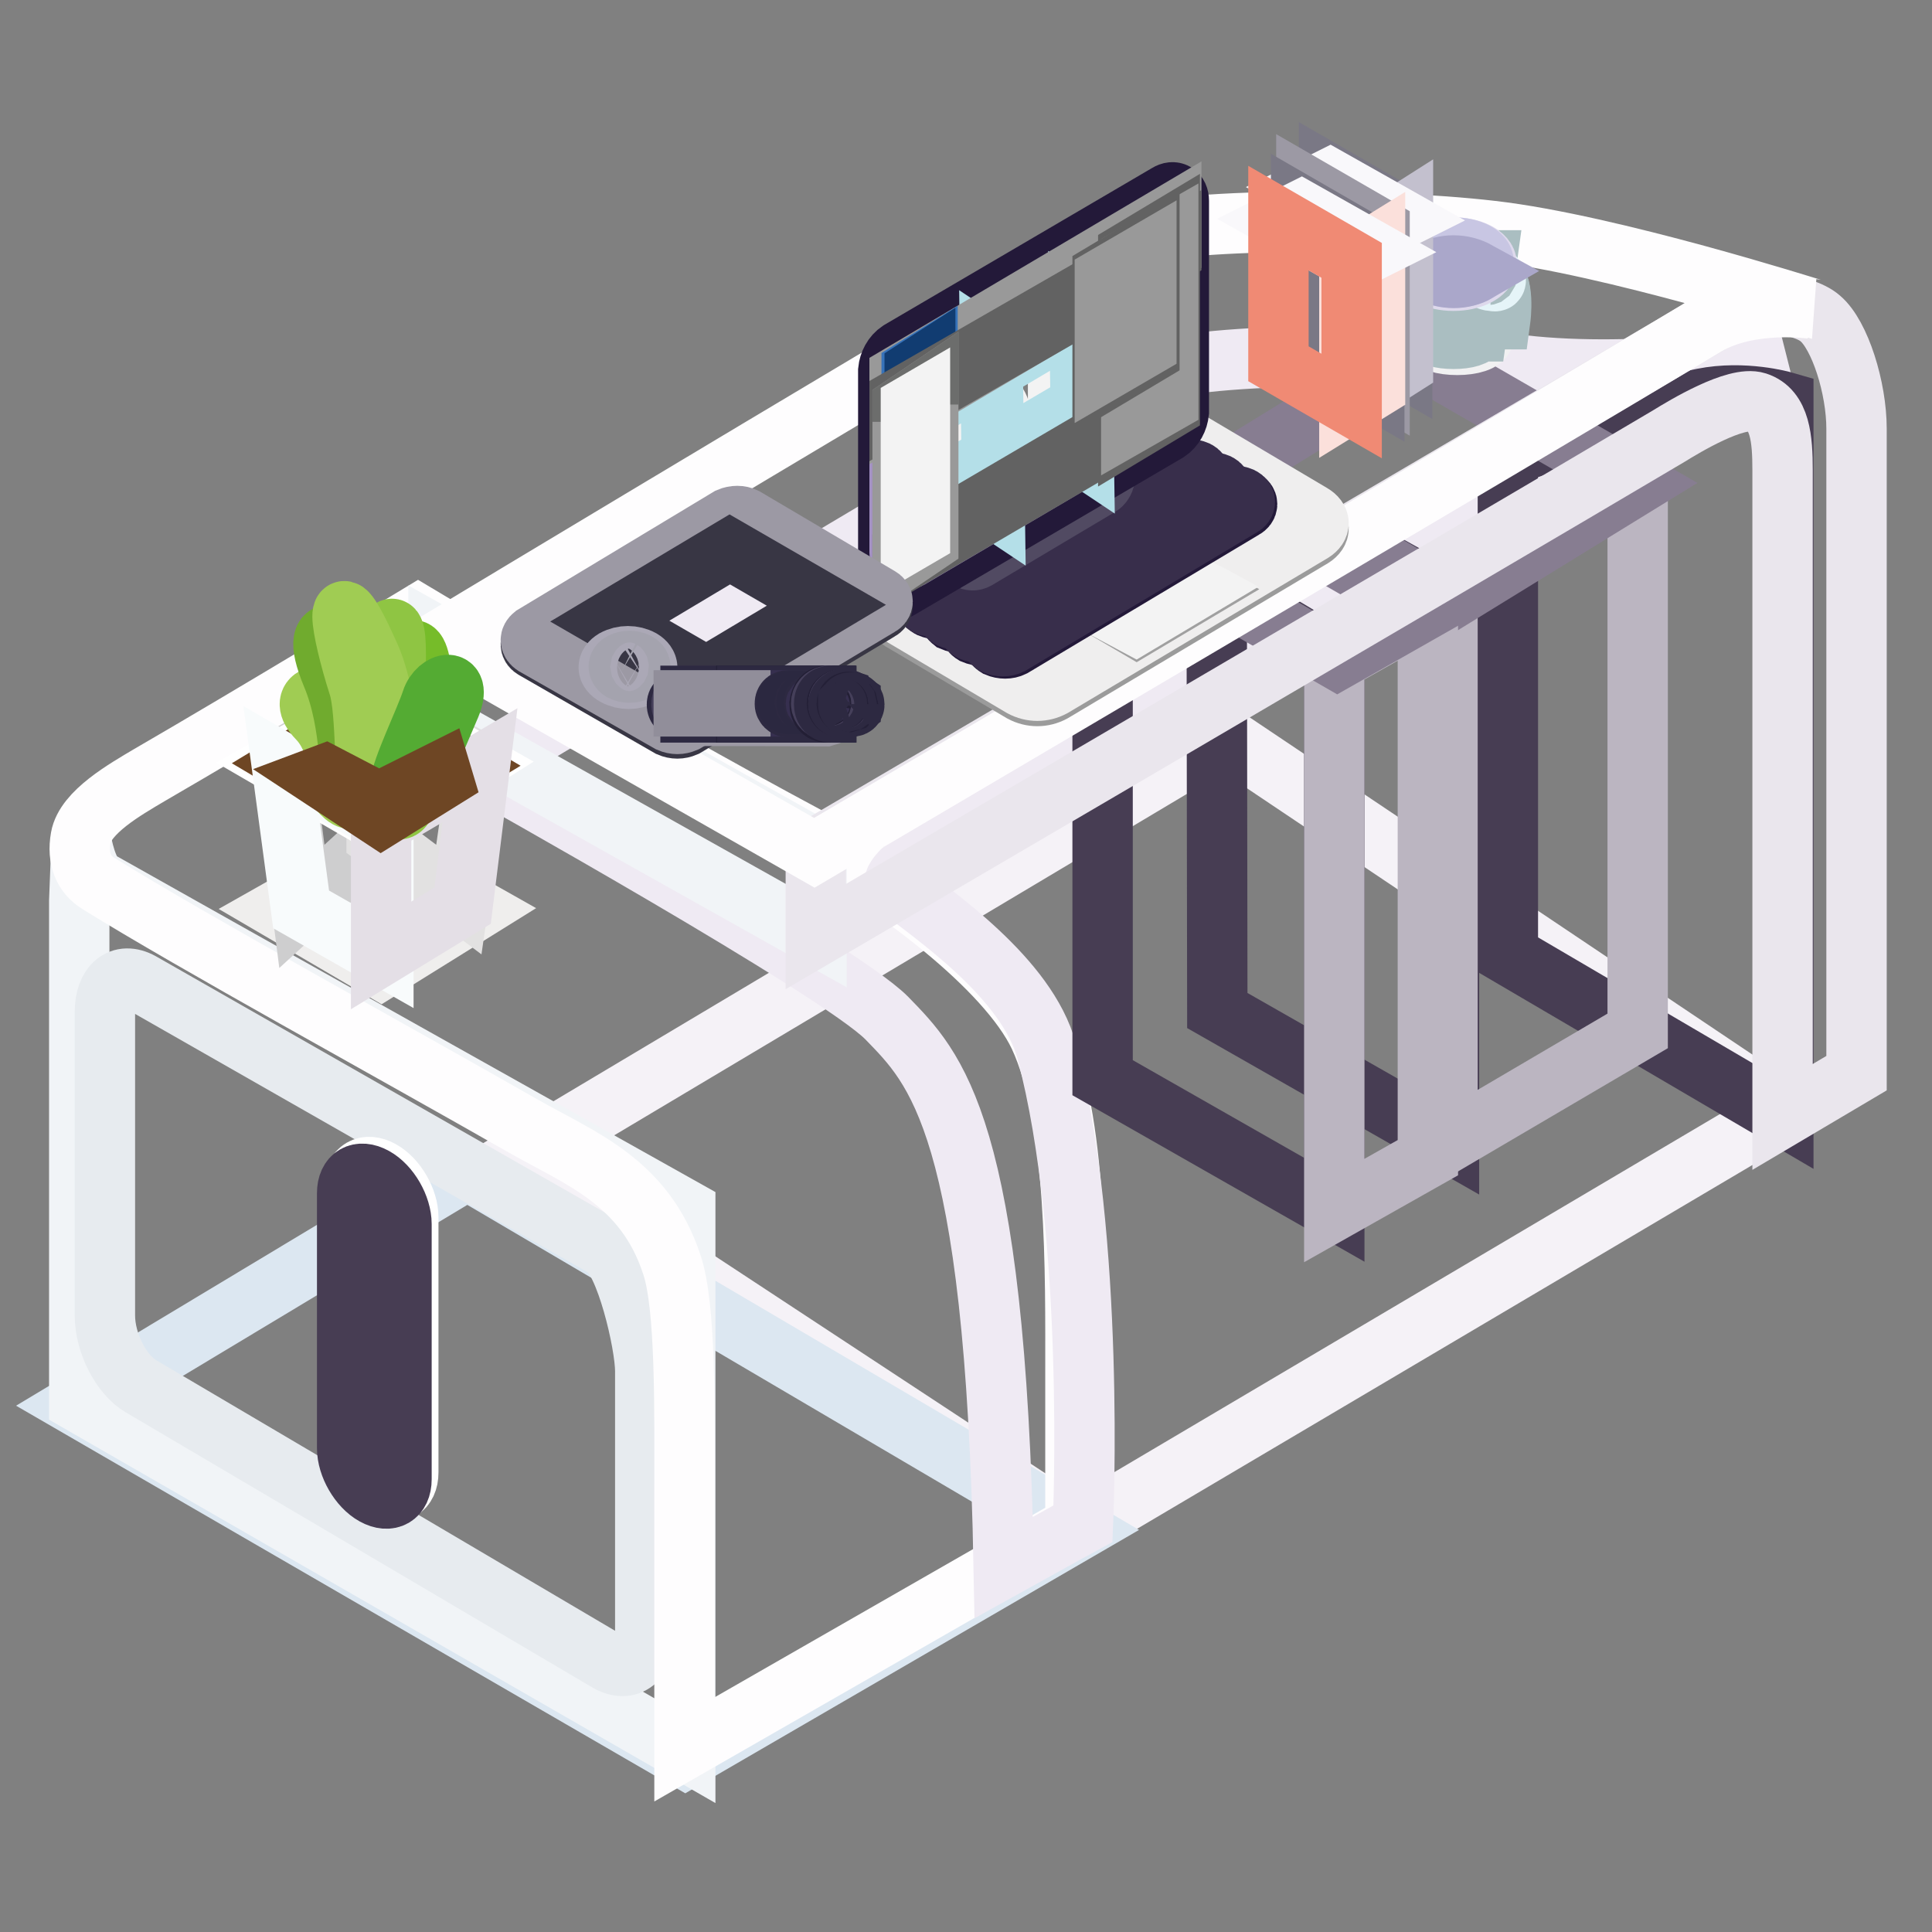 <?xml version="1.0" encoding="utf-8"?>
<!-- Svg Vector Icons : http://www.onlinewebfonts.com/icon -->
<!DOCTYPE svg PUBLIC "-//W3C//DTD SVG 1.1//EN" "http://www.w3.org/Graphics/SVG/1.1/DTD/svg11.dtd">
<svg version="1.1" xmlns="http://www.w3.org/2000/svg" xmlns:xlink="http://www.w3.org/1999/xlink" x="0px" y="0px" viewBox="0 0 256 256" enable-background="new 0 0 256 256" xml:space="preserve">
<rect x="0" y="0" width="256" height="256" fill="#808080" stroke="none"/>
<g> <path stroke-width="8" fill-opacity="0" stroke="#f5f2f7"  d="M68.1,153.7l94.1-56.1l74.1,49.7l-93.7,55.4L68.1,153.7z"/> <path stroke-width="8" fill-opacity="0" stroke="#dce7f1"  d="M10,186.2L61.9,155l81.1,47.7l-52.2,30.3L10,186.2z"/> <path stroke-width="8" fill-opacity="0" stroke="#f1f4f7"  d="M10.8,111.6c0,0,0.7,4.2,2.3,5.1c13.8,7.8,77.7,43.6,77.7,43.6v71.7l-80.3-46.2v-66.4 C10.6,116.9,10.8,111.6,10.8,111.6z"/> <path stroke-width="8" fill-opacity="0" stroke="#e7ebef"  d="M18.7,130.2l61.5,35.1c2.7,1.6,5.3,12.7,5.3,16.4v34.6c0,3.7-2.2,5.4-4.9,3.9l-61.9-36.5 c-2.6-1.5-4.8-5.7-4.8-9.4v-40.2C13.9,130.5,16,128.7,18.7,130.2z"/> <path stroke-width="8" fill-opacity="0" stroke="#ffffff"  d="M50.5,155.1c2,1.1,3.6,3.9,3.6,6.2v33.8c0,2.3-1.6,3.2-3.6,2.1c-2-1.1-3.6-3.9-3.6-6.2v-33.8 C46.9,154.9,48.5,154,50.5,155.1z"/> <path stroke-width="8" fill-opacity="0" stroke="#473d53"  d="M49.6,156c2,1.1,3.6,3.9,3.6,6.2v33.8c0,2.3-1.6,3.2-3.6,2.1c-2-1.1-3.6-3.9-3.6-6.2v-33.8 C46,155.8,47.6,154.9,49.6,156z"/> <path stroke-width="8" fill-opacity="0" stroke="#fefdfe"  d="M142.5,202.1l-51.8,29.7v-34.1c0-10.9,0.2-24.7-1.7-30.2c-3.6-10.9-12.1-14-19.5-18.2 c-18.2-10.4-43.5-24.2-56.4-32.2c-2-1.2-2.9-3.3-2.4-6.1c0.6-3.4,5.9-6.4,9.1-8.3c13.3-7.7,35.6-21.2,35.6-21.2 s27.3,16.4,51.8,29.5c11,5.9,26.2,17.2,30.5,26.3c5.1,10.9,4.8,31.6,4.8,44.7L142.5,202.1z"/> <path stroke-width="8" fill-opacity="0" stroke="#efeaf3"  d="M63.4,101.8c0,0,81.4-48.8,87.9-52c6.5-3.2,35-3.2,50.4-1.4c15.7,1.8,33.8-1.3,34-1.3 c0,0-122.3,66-117,70.2c5.1,4,17.4,12.3,20,22c6.5,24.5,4.8,62.6,4.8,62.6s-2.4,1.3-10.5,5.8c-1.1-58.8-9.1-66.2-15.5-72.8 C111.1,128.4,63.4,101.8,63.4,101.8L63.4,101.8z"/> <path stroke-width="8" fill-opacity="0" stroke="#f1f4f7"  d="M58.1,84.4l50.1,28.1V124L58.1,95.9V84.4z"/> <path stroke-width="8" fill-opacity="0" stroke="#473d53"  d="M199.8,60.4c0,0,15-5.5,25.8-7.6c5.5-1.1,10.7,0.4,10.7,0.4v94.7l-36.5-21.4V60.4z M161.2,62.3L192,79.4 l0,72l-30.7-17.5L161.2,62.3z"/> <path stroke-width="8" fill-opacity="0" stroke="#bbb5c1"  d="M191.8,78.7l25.2-14.8v72.7l-25.2,14.8V78.7z"/> <path stroke-width="8" fill-opacity="0" stroke="#877d91"  d="M162.4,62.6l25.2-15.5l29.5,17l-25.2,15.5L162.4,62.6L162.4,62.6z"/> <path stroke-width="8" fill-opacity="0" stroke="#473d53"  d="M146.1,68.8l30.7,18.3l0,73.2l-30.7-17.5L146.1,68.8z"/> <path stroke-width="8" fill-opacity="0" stroke="#bbb5c1"  d="M176.8,87.7l12.4-7v72.7l-12.4,7V87.7z"/> <path stroke-width="8" fill-opacity="0" stroke="#877d91"  d="M147.7,70.4l11.8-6.7l29.5,17l-11.8,6.7L147.7,70.4z"/> <path stroke-width="8" fill-opacity="0" stroke="#eae6ed"  d="M246,142.2l-9.8,5.8V62.3c0-4.1-0.3-8-3.4-9c-2.8-0.9-9.6,3.2-11.7,4.5c-27.5,16.3-113,66.3-113,66.3v-11.7 c0,0,121.4-71.2,122.5-71.9c1.1-0.8,8.1-0.5,10.6,1.7c2.6,2.2,4.8,9.2,4.8,14.6V142.2L246,142.2z"/> <path stroke-width="8" fill-opacity="0" stroke="#fefdfe"  d="M58.4,84.8c0,0,82.4-49.6,88.9-52.8c6.5-3.2,35-3.2,50.4-1.4c15.7,1.8,42.3,10.3,42.4,10.3 c0,0-8.2-1.2-14,2.2C202.9,57.1,107.9,113,107.9,113L58.4,84.8z"/> <path stroke-width="8" fill-opacity="0" stroke="#efeeed"  d="M37,120.5l13.1-7.4l13.1,7.4l-12.7,7.9L37,120.5L37,120.5z"/> <path stroke-width="8" fill-opacity="0" stroke="#cececf"  d="M37.5,100.5l13.2-7.7v17.5L40,120.1L37.5,100.5z"/> <path stroke-width="8" fill-opacity="0" stroke="#e2e1e1"  d="M49.9,93.3l13.5,7.8l-2.6,18.1L49.9,111V93.3z"/> <path stroke-width="8" fill-opacity="0" stroke="#ffffff"  d="M36.7,101.1l13.1-7.4l13.1,7.4L50.3,109L36.7,101.1z"/> <path stroke-width="8" fill-opacity="0" stroke="#6e4624"  d="M38.5,101.1l10.9-6.6l11.8,7l-10.9,6.6L38.5,101.1z"/> <path stroke-width="8" fill-opacity="0" stroke="#f8fbfc"  d="M37.3,101.1l13.5,7.8v17.8l-10.9-6.2L37.3,101.1z"/> <path stroke-width="8" fill-opacity="0" stroke="#e4dfe6"  d="M50.5,109.1l13.1-7.7L61.3,120l-10.8,6.6L50.5,109.1L50.5,109.1z"/> <path stroke-width="8" fill-opacity="0" stroke="#a0cc53"  d="M44.7,104.4c0,0,0.8-5.7-2.6-9.2c-2.9-3,1-3.9,2.6-1.7c1.6,2.1,2.6,10.1,2.2,11.8 C46.5,106.9,44.7,104.4,44.7,104.4z"/> <path stroke-width="8" fill-opacity="0" stroke="#70ab2e"  d="M46.4,104.5c0,0,0.3-8.6-2.4-15c-3.9-9.4,3.4-4.4,3.6-0.6c0.2,3.8,2.3,14.5,1.8,16.9 C48.9,108.2,46.4,104.5,46.4,104.5z"/> <path stroke-width="8" fill-opacity="0" stroke="#76bc29"  d="M51.5,103.3c0,0,0.3-1.2,1.1-8.2c1.8-15.8,3.8-6.6,3.2-2.8c-0.6,3.8-0.7,10.6-1.7,12.8 C53.2,107.4,51.5,103.3,51.5,103.3L51.5,103.3z"/> <path stroke-width="8" fill-opacity="0" stroke="#8fc543"  d="M50.7,104.9c0,0-2.2-8.4-0.8-15.2c2.7-12.6,2.9-3.9,2.2,3.8c-0.4,3.8,2.2,10.6,1.5,13 C52.8,108.8,50.7,104.9,50.7,104.9z"/> <path stroke-width="8" fill-opacity="0" stroke="#a0cc53"  d="M51.9,104.6c0,0-0.1-11.6-3-17.9c-5.2-11.6-3.7-3.1-1.4,4.1c1.2,3.6,0.6,13.8,1.8,16 C50.6,108.8,51.9,104.6,51.9,104.6z"/> <path stroke-width="8" fill-opacity="0" stroke="#54ab33"  d="M55.3,103.6c0,0,2.3-5.2,4.2-9.7c2-4.4-1.5-3.6-2.3-1.1c-0.8,2.5-4.1,9.3-4.1,11 C53,105.6,55.3,103.6,55.3,103.6z"/> <path stroke-width="8" fill-opacity="0" stroke="#6e4624"  d="M43.1,102.6l7.1,3.7l8.2-4.1l0.3,1l-8.2,5.1l-8.2-5.4L43.1,102.6z"/> <path stroke-width="8" fill-opacity="0" stroke="#aaa7ca"  d="M196,38.9c0.4-0.6,0.7-1.1,1.3-0.7c0.7,0.5,0.6,4,0.6,4h0.6c0,0,1.1-4.9-0.9-5.4c-2-0.5-1.6,0-1.6,0 S195.7,39.4,196,38.9L196,38.9z"/> <path stroke-width="8" fill-opacity="0" stroke="#f1f1f2"  d="M193.1,43.3c2,0,3.5,0.5,3.5,1.2c0,0.7-1.6,1.2-3.5,1.2c-2,0-3.5-0.5-3.5-1.2 C189.6,43.8,191.2,43.3,193.1,43.3z"/> <path stroke-width="8" fill-opacity="0" stroke="#aabec1"  d="M192.6,42.9c1.7,0,3.1,0.4,3.1,1c0,0.6-1.4,1-3.1,1s-3.1-0.4-3.1-1C189.6,43.4,190.9,42.9,192.6,42.9z  M188.3,34.5h8.7l-1.3,9.4h-6.1L188.3,34.5z"/> <path stroke-width="8" fill-opacity="0" stroke="#aabec1"  d="M196,38.6c0.4-0.6,1.1-1.1,1.6-0.7c0.7,0.5,0.6,4.4,0.6,4.4h0.6c0,0,0.7-5.2-1.3-5.7c-2-0.5-1.6,0-1.6,0 S195.7,39,196,38.6z"/> <path stroke-width="8" fill-opacity="0" stroke="#e5f4f8"  d="M197.5,36.4c0.3,0.1,0.6,0.3,0.7,0.7c0,0.3-0.2,0.1-0.6,0.1c-0.3,0-0.6-0.2-0.6-0.5 C197,36.4,197.1,36.4,197.5,36.4L197.5,36.4z"/> <path stroke-width="8" fill-opacity="0" stroke="#ded9ec"  d="M192.6,32.8c2.4,0,4.4,1,4.4,2.2s-2,2.2-4.4,2.2s-4.4-1-4.4-2.2S190.2,32.8,192.6,32.8z"/> <path stroke-width="8" fill-opacity="0" stroke="#c8c6e3"  d="M192.6,32.8c2.2,0,4,0.9,4,2s-1.8,2-4,2c-2.2,0-4-0.9-4-2S190.4,32.8,192.6,32.8z"/> <path stroke-width="8" fill-opacity="0" stroke="#aaa7ca"  d="M189.4,36c2-1.1,4.4-1.1,6.4,0C193.9,37.1,191.4,37.1,189.4,36z"/> <path stroke-width="8" fill-opacity="0" stroke="#7a7885"  d="M176.1,23.1l9.7,5.6v19.9l-9.7-5.6V23.1z"/> <path stroke-width="8" fill-opacity="0" stroke="#c3c0ce"  d="M182.6,30.5l3.3-2.1v20.1l-3.3,2.1V30.5z"/> <path stroke-width="8" fill-opacity="0" stroke="#f9f8fb"  d="M173.6,25l2.6-1.3l9.4,5.3l-2.6,1.3L173.6,25z"/> <path stroke-width="8" fill-opacity="0" stroke="#9c99a4"  d="M173.1,24.7l9.7,5.6v20.5l-9.7-5.6V24.7z"/> <path stroke-width="8" fill-opacity="0" stroke="#7a7885"  d="M172.4,27.3l9.7,5.6v18.7l-9.7-5.6V27.3z"/> <path stroke-width="8" fill-opacity="0" stroke="#fbe0db"  d="M178.8,34.7l3.4-2.1v18.8l-3.4,2.1V34.7z"/> <path stroke-width="8" fill-opacity="0" stroke="#f9f8fb"  d="M169.8,29.2l2.6-1.3l9.4,5.3l-2.6,1.3L169.8,29.2z"/> <path stroke-width="8" fill-opacity="0" stroke="#f08a74"  d="M169.4,28.9l9.7,5.6v19.3l-9.7-5.6V28.9z"/> <path stroke-width="8" fill-opacity="0" stroke="#7e7b7c"  d="M145.9,38.4l4.1-2.5v1.3l-4.1,2.5V38.4z M145.9,41.5L150,39v1.3l-4.1,2.5V41.5z M145.9,45.3l4.1-2.5v1.3 l-4.1,2.5V45.3z"/> <path stroke-width="8" fill-opacity="0" stroke="#f3f3f3"  d="M135.6,38.1c0.2-0.1,0.4-0.1,0.5,0.1c0.1,0.1,0.1,0.2,0.1,0.3c0,0.4-0.2,0.8-0.6,1 c-0.2,0.1-0.4,0.1-0.5-0.1c-0.1-0.1-0.1-0.2-0.1-0.3C135.1,38.7,135.3,38.3,135.6,38.1z"/> <path stroke-width="8" fill-opacity="0" stroke="#9b9b9b"  d="M119.6,80L154,59.5c1.3-0.7,2.8-0.7,4.1,0l15.7,9.3c1.2,0.7,1.2,1.7,0.1,2.4l-34.4,20.5 c-1.3,0.7-2.8,0.7-4.1,0l-15.7-9.3C118.5,81.8,118.5,80.7,119.6,80z"/> <path stroke-width="8" fill-opacity="0" stroke="#efeeee"  d="M119.6,79.3L154,58.8c1.3-0.7,2.8-0.7,4.1,0l15.7,9.3c1.2,0.7,1.2,1.7,0.1,2.4l-34.4,20.5 c-1.3,0.7-2.8,0.7-4.1,0l-15.7-9.3C118.5,81,118.5,80,119.6,79.3z"/> <path stroke-width="8" fill-opacity="0" stroke="#a0a0a0"  d="M146,80.4l8.4-5l4.6,2.7l-8.4,5L146,80.4z"/> <path stroke-width="8" fill-opacity="0" stroke="#f3f3f3"  d="M146.2,80.5l8.3-4.9l4.2,2.3l-8.2,4.9L146.2,80.5z"/> <path stroke-width="8" fill-opacity="0" stroke="#231939"  d="M123.1,79.3L153.8,61c0.7-0.3,1.4-0.3,2.1,0c0.6,0.3,0.6,0.9,0,1.2l-30.6,18.3c-0.6,0.3-1.4,0.3-2.1,0 C122.6,80.2,122.6,79.7,123.1,79.3L123.1,79.3z"/> <path stroke-width="8" fill-opacity="0" stroke="#382e4b"  d="M122.8,79l30.6-18.3c0.6-0.3,1.4-0.3,2.1,0c0.6,0.3,0.6,0.9,0,1.2l-30.6,18.3c-0.6,0.3-1.4,0.3-2.1,0 C122.2,79.9,122.2,79.3,122.8,79L122.8,79z"/> <path stroke-width="8" fill-opacity="0" stroke="#231939"  d="M126.2,81.1l30.6-18.3c0.7-0.3,1.4-0.3,2.1,0c0.6,0.3,0.6,0.9,0,1.2l-30.6,18.3c-0.6,0.3-1.4,0.3-2.1,0 C125.7,81.9,125.7,81.4,126.2,81.1z"/> <path stroke-width="8" fill-opacity="0" stroke="#382e4b"  d="M125.9,80.7l30.6-18.3c0.6-0.3,1.4-0.3,2.1,0c0.6,0.3,0.6,0.9,0,1.2L128,81.9c-0.6,0.3-1.4,0.3-2.1,0 C125.3,81.6,125.3,81.1,125.9,80.7z"/> <path stroke-width="8" fill-opacity="0" stroke="#231939"  d="M129,82.8l30.6-18.3c0.6-0.3,1.4-0.3,2.1,0c0.6,0.3,0.6,0.9,0,1.2L131.1,84c-0.6,0.3-1.4,0.3-2.1,0 C128.5,83.7,128.4,83.1,129,82.8z"/> <path stroke-width="8" fill-opacity="0" stroke="#382e4b"  d="M128.7,82.4l30.6-18.3c0.6-0.3,1.4-0.3,2.1,0c0.6,0.3,0.6,0.9,0,1.2l-30.6,18.3c-0.6,0.3-1.4,0.3-2.1,0 C128.1,83.3,128.1,82.8,128.7,82.4z"/> <path stroke-width="8" fill-opacity="0" stroke="#231939"  d="M132.1,84.5l30.6-18.3c0.6-0.3,1.4-0.3,2.1,0c0.6,0.3,0.6,0.9,0,1.2l-30.6,18.3c-0.6,0.3-1.4,0.3-2.1,0 C131.6,85.4,131.5,84.9,132.1,84.5z"/> <path stroke-width="8" fill-opacity="0" stroke="#382e4b"  d="M131.8,84.2l30.6-18.3c0.6-0.3,1.4-0.3,2.1,0c0.6,0.3,0.6,0.9,0,1.2l-30.6,18.3c-0.6,0.3-1.4,0.3-2.1,0 C131.2,85.1,131.2,84.5,131.8,84.2z"/> <path stroke-width="8" fill-opacity="0" stroke="#514a62"  d="M128,70.2l16.3-9.7c0.7-0.4,1.6,0.1,2,1.2c0.4,1.1,0.1,2.3-0.6,2.7l-16.3,9.7c-0.7,0.4-1.6-0.1-2-1.1 C127.1,71.9,127.3,70.7,128,70.2L128,70.2z"/> <path stroke-width="8" fill-opacity="0" stroke="#231939"  d="M119.2,46.5l35.5-20.8c0.8-0.5,1.5-0.1,1.5,0.9v28c-0.1,1-0.6,2-1.5,2.6L119.2,78c-0.8,0.5-1.5,0.1-1.5-0.9 v-28C117.8,48.1,118.3,47.1,119.2,46.5z"/> <path stroke-width="8" fill-opacity="0" stroke="#a491c4"  d="M120.5,49.2l33.1-19.5c0.7-0.4,1.3-0.1,1.3,0.8v21.7c-0.1,0.9-0.5,1.8-1.3,2.3l-33.1,19.5 c-0.7,0.4-1.3,0.1-1.3-0.8V51.4C119.3,50.5,119.8,49.7,120.5,49.2z"/> <path stroke-width="8" fill-opacity="0" stroke="#f3f3f3"  d="M129.8,52.2c1.6,0.1,2.8,1.4,2.8,3c-0.1,1.6-1.4,2.8-3,2.8c-1.6-0.1-2.8-1.3-2.8-2.9 C126.9,53.5,128.2,52.2,129.8,52.2L129.8,52.2z M140.2,47.2l3.6-2.1v4l-3.6,2.1V47.2z M142.8,48.6l1.8-1v2.1l-1.8,1V48.6z"/> <path stroke-width="8" fill-opacity="0" stroke="#f3f3f3"  d="M126,53.1c0,0.8,0.7,1.5,1.5,1.5c0.8,0,1.5-0.7,1.5-1.5l0,0c0-0.8-0.7-1.5-1.5-1.5 C126.7,51.6,126,52.3,126,53.1z"/> <path stroke-width="8" fill-opacity="0" stroke="#b4dfe8"  d="M120,55.4l26.2-15.4v0.3L120,55.8V55.4z M123.1,68l26.2-15.4V53l-26.2,15.4V68z M123.1,65.4L149.3,50v0.3 l-26.2,15.4V65.4z M131.5,67.2L131.2,46l0.3,0.2l0.3,21.2L131.5,67.2z M143.3,60.3L143,40.8l0.3,0.2l0.3,19.5L143.3,60.3z"/> <path stroke-width="8" fill-opacity="0" stroke="#999999"  d="M119.2,49.7l36-21.3v4.8l-36,21.3V49.7z"/> <path stroke-width="8" fill-opacity="0" stroke="#3773ba"  d="M120.8,49l2.1-1.3v2.6l-2.1,1.2V49z"/> <path stroke-width="8" fill-opacity="0" stroke="#113c71"  d="M121.2,49l1.4-0.9v1.8l-1.4,0.9V49z"/> <path stroke-width="8" fill-opacity="0" stroke="#626262"  d="M119.2,52.8l36-20.7v1.4l-36,20.7V52.8z M119.6,73.1l35.3-20.7v1.4l-35.3,20.7V73.1z"/> <path stroke-width="8" fill-opacity="0" stroke="#999999"  d="M119.6,53.8l3.4-2.3v20.4l-3.4,2.3V53.8L119.6,53.8z"/> <path stroke-width="8" fill-opacity="0" stroke="#6c6d6c"  d="M119.6,55.9v-2.1l3.4-2.3v2.1"/> <path stroke-width="8" fill-opacity="0" stroke="#f3f3f3"  d="M120.7,53.7l1.2-0.7v1.4l-1.2,0.7V53.7z M120.7,56.1l1.2-0.7v1.4l-1.2,0.7V56.1z M120.7,58.9l1.2-0.7v1.4 l-1.2,0.7V58.9z M120.7,62l1.2-0.7v1.4l-1.2,0.7V62z M120.7,64.4l1.2-0.7v1.4l-1.2,0.7V64.4z M120.7,67.1l1.2-0.7v1.4l-1.2,0.7 V67.1z M120.7,70.3l1.2-0.7v1.4l-1.2,0.7V70.3z"/> <path stroke-width="8" fill-opacity="0" stroke="#626262"  d="M149.5,33.4l5.5-3.3v24l-5.5,3.3V33.4z"/> <path stroke-width="8" fill-opacity="0" stroke="#999999"  d="M149.9,34l4.9-2.8v22.1l-4.9,2.8V34z"/> <path stroke-width="8" fill-opacity="0" stroke="#626262"  d="M146.1,36.2l6.2-3.7v14.3l-6.2,3.7V36.2z"/> <path stroke-width="8" fill-opacity="0" stroke="#999999"  d="M146.4,36.7l5.5-3.2v12.4l-5.5,3.2V36.7z"/> <path stroke-width="8" fill-opacity="0" stroke="#383644"  d="M70.7,84.8l25.9-15.6c0.7-0.3,1.5-0.3,2.1,0l17.8,10.5c0.6,0.3,0.6,0.9,0,1.2L90.8,96.3 c-0.7,0.3-1.4,0.3-2.1,0L70.8,86C70.2,85.7,70.2,85.1,70.7,84.8z"/> <path stroke-width="8" fill-opacity="0" stroke="#9c99a4"  d="M70.7,84.2l25.9-15.6c0.7-0.3,1.5-0.3,2.1,0l17.8,10.5c0.6,0.3,0.6,0.9,0,1.2L90.8,95.7 c-0.7,0.3-1.4,0.3-2.1,0L70.8,85.5C70.2,85.1,70.2,84.6,70.7,84.2z"/> <path stroke-width="8" fill-opacity="0" stroke="#383644"  d="M80.8,82.3l15.9-9.5l12.8,7.4l-15.9,9.5L80.8,82.3z"/> <path stroke-width="8" fill-opacity="0" stroke="#aba8b6"  d="M81.4,87.4c1.1-0.6,2.5-0.6,3.6,0c1,0.6,1,1.5,0.1,2.1c-1.1,0.6-2.5,0.6-3.6,0C80.4,88.9,80.4,88,81.4,87.4 z"/> <path stroke-width="8" fill-opacity="0" stroke="#a4a3ae"  d="M82.4,87.8c0.6-0.3,1.4-0.3,2,0c0.6,0.3,0.6,0.8,0,1.1c-0.6,0.3-1.4,0.3-2,0C81.9,88.6,81.8,88.1,82.4,87.8 z"/> <path stroke-width="8" fill-opacity="0" stroke="#9c99a4"  d="M89.7,93.7c0,0.1,0.2,1.3,0.9,1.2c0.7-0.1,18.8,0,18.8,0s2.3-0.6,1.6-1.9C110.8,92.8,89.7,93.6,89.7,93.7z" /> <path stroke-width="8" fill-opacity="0" stroke="#2d2941"  d="M90.2,92.8h1.1c0.3,0,0.5,0.2,0.5,0.5v0.1c0,0.3-0.2,0.5-0.5,0.5h-1.1c-0.3,0-0.5-0.2-0.5-0.5v-0.1 C89.7,93,90,92.8,90.2,92.8z"/> <path stroke-width="8" fill-opacity="0" stroke="#453f5a"  d="M90.3,93.3c0,0.6,0.4,1,1,1c0.6,0,1-0.4,1-1l0,0c0-0.6-0.4-1-1-1C90.7,92.3,90.3,92.7,90.3,93.3z"/> <path stroke-width="8" fill-opacity="0" stroke="#2d2941"  d="M91.5,92.2h17.9v2.2H91.5V92.2z M109.5,92.2c0.3,0,0.5,0.5,0.5,1.1c0,0.6-0.2,1.1-0.5,1.1s-0.5-0.5-0.5-1.1 C109,92.7,109.3,92.2,109.5,92.2z M91.6,92.2c0.5,0,0.8,0.5,0.8,1.1c0,0.6-0.4,1.1-0.8,1.1c-0.5,0-0.8-0.5-0.8-1.1 C90.7,92.7,91.1,92.2,91.6,92.2z"/> <path stroke-width="8" fill-opacity="0" stroke="#211e34"  d="M98.9,92.2h10.5v2.2H98.9V92.2z M109.5,92.2c0.3,0,0.5,0.5,0.5,1.1c0,0.6-0.2,1.1-0.5,1.1s-0.5-0.5-0.5-1.1 C109,92.7,109.3,92.2,109.5,92.2z M98.9,92.2c0.5,0,0.8,0.5,0.8,1.1c0,0.6-0.4,1.1-0.8,1.1c-0.5,0-0.8-0.5-0.8-1.1 C98.1,92.7,98.5,92.2,98.9,92.2z"/> <path stroke-width="8" fill-opacity="0" stroke="#2d2941"  d="M99,92.2h10.5v2.2H99V92.2z M109.5,92.2c0.3,0,0.5,0.5,0.5,1.1c0,0.6-0.2,1.1-0.5,1.1s-0.5-0.5-0.5-1.1 C109,92.7,109.3,92.2,109.5,92.2z M99,92.2c0.5,0,0.8,0.5,0.8,1.1c0,0.6-0.4,1.1-0.8,1.1s-0.8-0.5-0.8-1.1 C98.1,92.7,98.5,92.2,99,92.2z"/> <path stroke-width="8" fill-opacity="0" stroke="#362f4f"  d="M98.4,92.8h10.6v0.8H98.4V92.8z"/> <path stroke-width="8" fill-opacity="0" stroke="#918e9a"  d="M90.6,92.8h7.5v0.8h-7.5V92.8z"/> <path stroke-width="8" fill-opacity="0" stroke="#2d2941"  d="M104.4,92.8h3.3c0.2,0,0.4,0.2,0.4,0.4v0.1c0,0.2-0.2,0.4-0.4,0.4h-3.3c-0.2,0-0.4-0.2-0.4-0.4v-0.1 C104,92.9,104.2,92.8,104.4,92.8z"/> <path stroke-width="8" fill-opacity="0" stroke="#2b2840"  d="M104.5,92.9h1.9c0.1,0,0.2,0.1,0.2,0.2v0c0,0.1-0.1,0.2-0.2,0.2h-1.9c-0.1,0-0.2-0.1-0.2-0.2v0 C104.3,93,104.4,92.9,104.5,92.9z M107.1,92.9h0.5c0.1,0,0.2,0.1,0.2,0.2v0c0,0.1-0.1,0.2-0.2,0.2h-0.5c-0.1,0-0.2-0.1-0.2-0.2v0 C106.9,93,107,92.9,107.1,92.9z"/> <path stroke-width="8" fill-opacity="0" stroke="#231f35"  d="M109.5,92.2c0.6,0.1,1.1,0.6,1,1.2c0,0.6-0.5,1-1,1c-0.6,0-0.9-0.5-0.9-1.1C108.7,92.6,109,92.2,109.5,92.2 z"/> <path stroke-width="8" fill-opacity="0" stroke="#453f5a"  d="M108.8,93.2c0,0.5,0.4,0.9,0.9,0.9c0.5,0,0.9-0.4,0.9-0.9s-0.4-1-0.9-1C109.2,92.3,108.8,92.7,108.8,93.2z" /> <path stroke-width="8" fill-opacity="0" stroke="#2d2941"  d="M110.1,92.2c0.3,0.1,1,0.2,1.6,0.4c0.1,0.4,0.1,0.9,0,1.4c-0.5,0.2-1.1,0.3-1.6,0.4c-0.6,0-0.9-0.5-0.9-1.1 C109.2,92.6,109.5,92.2,110.1,92.2z"/> <path stroke-width="8" fill-opacity="0" stroke="#242037"  d="M110.9,93.2c0,0.3,0.2,0.5,0.5,0.5c0.3,0,0.5-0.2,0.5-0.5c0-0.3-0.2-0.5-0.5-0.5 C111.2,92.7,110.9,92.9,110.9,93.2z"/> <path stroke-width="8" fill-opacity="0" stroke="#453f5a"  d="M111.1,93.2c0,0.3,0.2,0.5,0.5,0.5c0.3,0,0.5-0.2,0.5-0.5c0,0,0,0,0,0c0-0.3-0.2-0.5-0.5-0.5 C111.3,92.7,111.1,92.9,111.1,93.2C111.1,93.2,111.1,93.2,111.1,93.2z"/> <path stroke-width="8" fill-opacity="0" stroke="#2d2941"  d="M111.7,92.6c0.4,0,0.7,0.2,1,0.4c0,0.2,0,0.3,0,0.5c-0.3,0.2-0.7,0.3-1.1,0.4c-0.3-0.1-0.6-0.4-0.5-0.7 C111.2,92.9,111.4,92.7,111.7,92.6z"/> <path stroke-width="8" fill-opacity="0" stroke="#242037"  d="M112.2,93.2c0,0.1,0.1,0.2,0.2,0.2c0.1,0,0.2-0.1,0.2-0.2c0,0,0,0,0,0c0-0.1-0.1-0.2-0.2-0.2 C112.3,93,112.2,93.1,112.2,93.2C112.2,93.2,112.2,93.2,112.2,93.2z"/> <path stroke-width="8" fill-opacity="0" stroke="#2d2941"  d="M112.6,93.1h0.4c0.1,0,0.2,0.1,0.2,0.2v0.1c0,0.1-0.1,0.2-0.2,0.2h-0.4c-0.1,0-0.2-0.1-0.2-0.2v-0.1 C112.5,93.2,112.5,93.1,112.6,93.1z"/></g>
</svg>